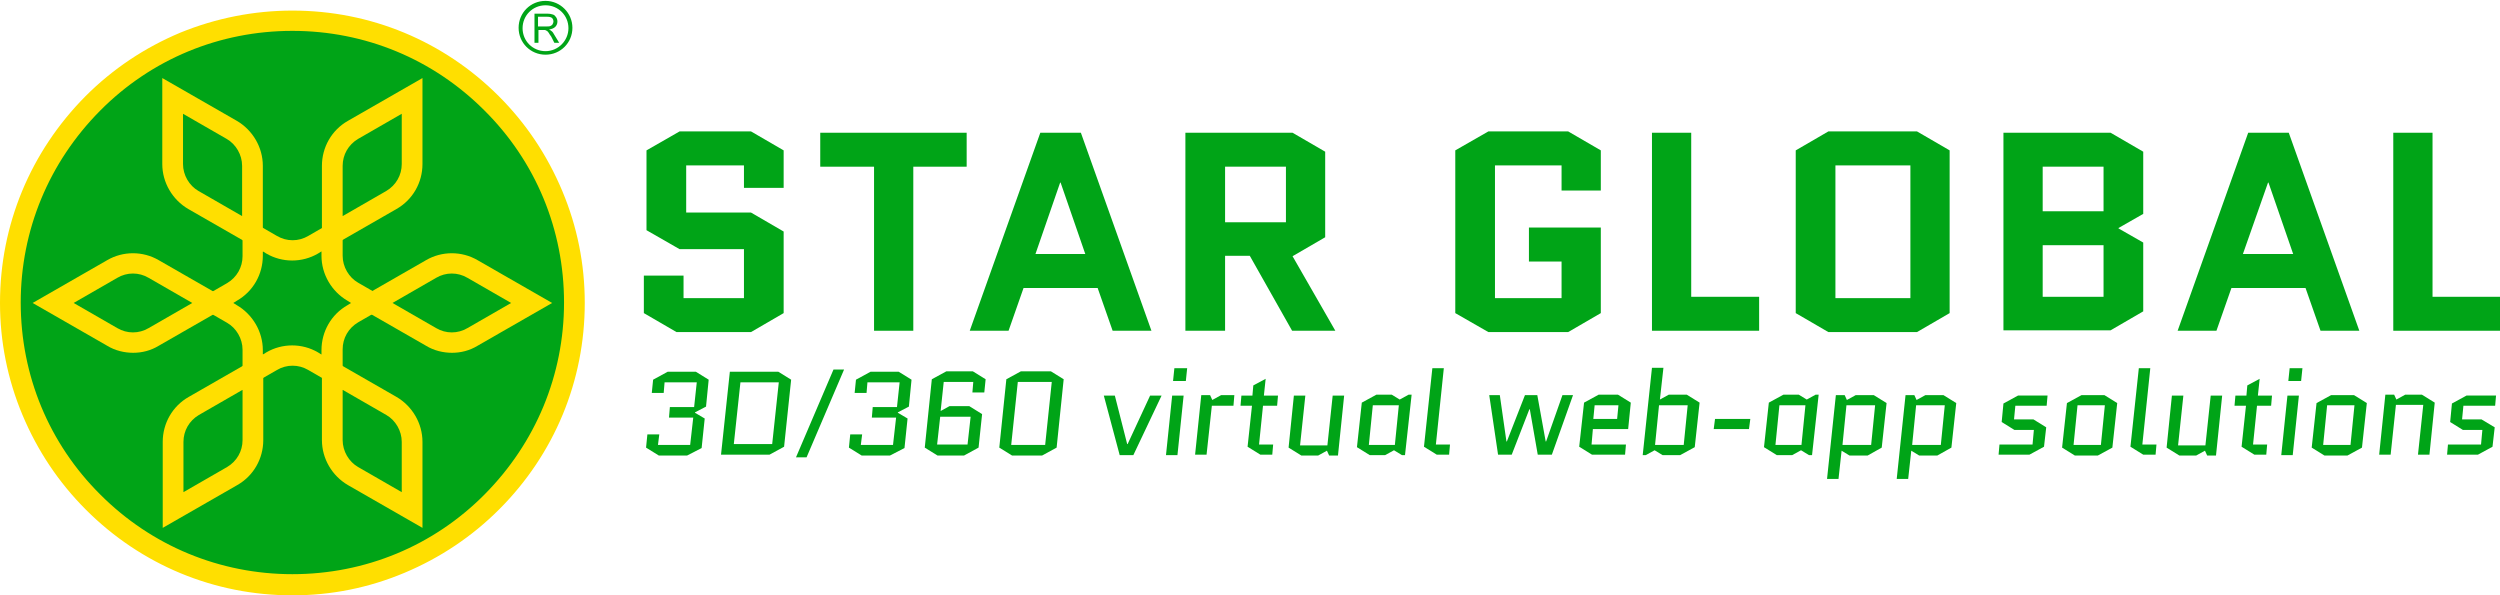 <?xml version="1.0" encoding="utf-8"?>
<!-- Generator: Adobe Illustrator 25.0.0, SVG Export Plug-In . SVG Version: 6.00 Build 0)  -->
<svg version="1.1" id="Layer_1" xmlns="http://www.w3.org/2000/svg" xmlns:xlink="http://www.w3.org/1999/xlink" x="0px" y="0px"
	 viewBox="0 0 566.9 135" style="enable-background:new 0 0 566.9 135;" xml:space="preserve">
<style type="text/css">
	.st0{fill:#00A417;}
	.st1{fill:#FFDF00;}
	.st2{fill-rule:evenodd;clip-rule:evenodd;fill:#00A417;}
</style>
<g>
	<path class="st0" d="M155.8,103.3h-6.4l-2.9-1.8l0.3-3h2.7l-0.3,2.4h7.3l0.7-6.2h-5.5l0.2-2.4h5.5l0.6-5.6h-7.3l-0.2,2.4h-2.7
		l0.3-3l3.3-1.8h6.4l2.9,1.8l-0.6,6.1l-2.5,1.3l0,0.1l2.2,1.3l-0.7,6.7L155.8,103.3z"/>
	<path class="st0" d="M177.8,101.3l-3.3,1.8h-11l2-18.8h11l2.9,1.8L177.8,101.3z M167.9,86.7l-1.5,14h8.7l1.5-14H167.9z"/>
	<path class="st0" d="M180.5,103.7l8.5-19.9h2.4l-8.5,19.9H180.5z"/>
	<path class="st0" d="M201.8,103.3h-6.4l-2.9-1.8l0.3-3h2.7l-0.3,2.4h7.3l0.7-6.2h-5.5l0.2-2.4h5.5l0.6-5.6h-7.3l-0.2,2.4h-2.7
		l0.3-3l3.3-1.8h6.4l2.9,1.8l-0.6,6.1l-2.5,1.3l0,0.1l2.2,1.3l-0.7,6.7L201.8,103.3z"/>
	<path class="st0" d="M214,86.6l-0.7,6.6l2-1.1h4.5l2.9,1.8l-0.8,7.6l-3.3,1.8h-6l-2.9-1.8l1.6-15.5l3.3-1.8h6l2.9,1.8l-0.3,3h-2.7
		l0.2-2.4H214z M213.2,94.5l-0.7,6.3h6.9l0.7-6.3H213.2z"/>
	<path class="st0" d="M239.6,101.5l-3.3,1.8h-6.8l-2.9-1.8l1.6-15.5l3.3-1.8h6.8l2.9,1.8L239.6,101.5z M230.8,86.6l-1.5,14.3h7.7
		l1.5-14.3H230.8z"/>
	<path class="st0" d="M252.8,89.7l2.8,11h0.1l5.1-11h2.6l-6.4,13.5h-3.1l-3.6-13.5H252.8z"/>
	<path class="st0" d="M268.4,89.7l-1.4,13.5h-2.6l1.4-13.5H268.4z M266,86.4l0.3-2.9h2.9l-0.3,2.9H266z"/>
	<path class="st0" d="M279.7,92h-4.9l-1.2,11.1h-2.6l1.4-13.5h2l0.5,1.1l2-1.1h3L279.7,92z"/>
	<path class="st0" d="M281.3,92l0.2-2.3h2.5l0.2-2.3l2.8-1.5l-0.4,3.8h3.2l-0.2,2.3h-3.2l-0.9,8.8h3.2l-0.2,2.3h-2.7l-2.9-1.8l1-9.3
		H281.3z"/>
	<path class="st0" d="M292.2,101.5l1.2-11.8h2.6l-1.2,11.3h6.2l1.2-11.3h2.6l-1.4,13.6h-2l-0.5-1.1l-2,1.1h-3.8L292.2,101.5z"/>
	<path class="st0" d="M320.1,89.5l-1.5,13.7h-0.7l-1.8-1.1l-2,1.1h-3.5l-2.9-1.8l1.1-10.1l3.3-1.8h3.5l1.8,1.1l2-1.1H320.1z
		 M311.3,91.9l-0.9,9h5.9l0.9-9H311.3z"/>
	<path class="st0" d="M325.8,103.1l-2.9-1.8l1.9-17.8h2.6l-1.8,17.3h3.2l-0.2,2.3H325.8z"/>
	<path class="st0" d="M348.7,103.1l-1.8-10.3h-0.1l-4,10.3h-3.1l-2-13.5h2.4l1.5,10.5h0.1l4.1-10.5h2.8l1.9,10.5h0.1l3.7-10.5h2.4
		l-4.8,13.5H348.7z"/>
	<path class="st0" d="M368.7,100.8l-0.2,2.3h-7.5l-2.9-1.8l1.1-10l3.3-1.8h4.4l2.9,1.8l-0.6,6h-8l-0.3,3.5H368.7z M361.6,91.9
		l-0.3,3.1h5.4l0.3-3.1H361.6z"/>
	<path class="st0" d="M378.4,89.5h4.1l2.9,1.8l-1.1,10.1l-3.3,1.8H377l-1.8-1.1l-2,1.1h-0.7l2.1-19.8h2.6l-0.8,7.2L378.4,89.5z
		 M376.2,91.9l-0.9,9h6.5l0.9-9H376.2z"/>
	<path class="st0" d="M388.6,97.3l0.3-2.3h8l-0.3,2.3H388.6z"/>
	<path class="st0" d="M412.4,89.5l-1.5,13.7h-0.7l-1.8-1.1l-2,1.1h-3.5l-2.9-1.8l1.1-10.1l3.3-1.8h3.5l1.8,1.1l2-1.1H412.4z
		 M403.5,91.9l-0.9,9h5.9l0.9-9H403.5z"/>
	<path class="st0" d="M423.5,103.3h-4.1l-1.8-1.1l-0.7,6.4h-2.6l2-19h2l0.5,1.1l2-1.1h4.1l2.9,1.8l-1.1,10.1L423.5,103.3z
		 M418.7,91.9l-0.9,9h6.5l0.9-9H418.7z"/>
	<path class="st0" d="M439.3,103.3h-4.1l-1.8-1.1l-0.7,6.4h-2.6l2-19h2l0.5,1.1l2-1.1h4.1l2.9,1.8l-1.1,10.1L439.3,103.3z
		 M434.5,91.9l-0.9,9h6.5l0.9-9H434.5z"/>
	<path class="st0" d="M464,96.9l-0.5,4.4l-3.3,1.8h-7l0.2-2.3h7.5l0.3-3.3h-4.4l-2.9-1.8l0.4-4.2l3.3-1.8h6.7l-0.2,2.3H457l-0.3,3.1
		h4.4L464,96.9z"/>
	<path class="st0" d="M479,101.5l-3.3,1.8h-5.2l-2.9-1.8l1.1-10.1l3.3-1.8h5.2l2.9,1.8L479,101.5z M471.1,91.9l-0.9,9h6.2l0.9-9
		H471.1z"/>
	<path class="st0" d="M486,103.1l-2.9-1.8l1.9-17.8h2.6l-1.8,17.3h3.2l-0.2,2.3H486z"/>
	<path class="st0" d="M491.3,101.5l1.2-11.8h2.6l-1.2,11.3h6.2l1.2-11.3h2.6l-1.4,13.6h-2l-0.5-1.1l-2,1.1h-3.8L491.3,101.5z"/>
	<path class="st0" d="M506.7,92l0.2-2.3h2.5l0.2-2.3l2.8-1.5l-0.4,3.8h3.2L515,92h-3.2l-0.9,8.8h3.2l-0.2,2.3h-2.7l-2.9-1.8l1-9.3
		H506.7z"/>
	<path class="st0" d="M521.3,89.7l-1.4,13.5h-2.6l1.4-13.5H521.3z M518.9,86.4l0.3-2.9h2.9l-0.3,2.9H518.9z"/>
	<path class="st0" d="M535.6,101.5l-3.3,1.8h-5.2l-2.9-1.8l1.1-10.1l3.3-1.8h5.2l2.9,1.8L535.6,101.5z M527.7,91.9l-0.9,9h6.2l0.9-9
		H527.7z"/>
	<path class="st0" d="M552.1,91.3l-1.2,11.8h-2.6l1.2-11.3h-6.2l-1.2,11.3h-2.6l1.4-13.6h2l0.5,1.1l2-1.1h3.8L552.1,91.3z"/>
	<path class="st0" d="M565.7,96.9l-0.5,4.4l-3.3,1.8h-7l0.2-2.3h7.5l0.3-3.3h-4.4l-2.9-1.8l0.4-4.2l3.3-1.8h6.7l-0.2,2.3h-7.2
		l-0.3,3.1h4.4L565.7,96.9z"/>
	<g>
		<polygon class="st0" points="146.6,34.1 154.1,29.8 170.3,29.8 177.7,34.1 177.7,42.6 168.7,42.6 168.7,37.5 155.6,37.5 
			155.6,48.2 170.3,48.2 177.7,52.5 177.7,71 170.3,75.3 153.4,75.3 146,71 146,62.5 155,62.5 155,67.6 168.7,67.6 168.7,56.5 
			154.1,56.5 146.6,52.2 		"/>
		<polygon class="st0" points="207.1,75 198.2,75 198.2,37.8 186,37.8 186,30.1 219.2,30.1 219.2,37.8 207.1,37.8 		"/>
		<path class="st0" d="M261.1,75h-8.8l-3.4-9.7h-16.8l-3.4,9.7h-8.8l16-44.9h9.2L261.1,75z M234.8,57.6h11.3l-5.6-16.2h-0.1
			L234.8,57.6z"/>
		<path class="st0" d="M293,75L283.4,58h-5.6V75h-9V30.1h24.3l7.4,4.3v19.4l-7.4,4.3l9.7,16.9H293z M277.8,50.4h13.8V37.8h-13.8
			V50.4z"/>
		<polygon class="st0" points="346.7,51.6 363,51.6 363,71 355.6,75.3 337.5,75.3 330,71 330,34.1 337.5,29.8 355.6,29.8 363,34.1 
			363,43.2 354.1,43.2 354.1,37.5 339,37.5 339,67.6 354.1,67.6 354.1,59.3 346.7,59.3 		"/>
		<polygon class="st0" points="374.6,30.1 383.5,30.1 383.5,67.3 398.9,67.3 398.9,75 374.6,75 		"/>
		<path class="st0" d="M434.7,75.3h-20.1l-7.4-4.3V34.1l7.4-4.3h20.1l7.4,4.3V71L434.7,75.3z M416.2,67.6h17V37.5h-17V67.6z"/>
		<path class="st0" d="M480.4,51.7v0.1L486,55v15.6l-7.4,4.3h-24.3V30.1h24.3l7.4,4.3v14.1L480.4,51.7z M463.3,47.9H477V37.8h-13.8
			V47.9z M463.3,67.3H477V55.6h-13.8V67.3z"/>
		<path class="st0" d="M535,75h-8.8l-3.4-9.7h-16.8l-3.4,9.7h-8.8l16-44.9h9.2L535,75z M508.6,57.6H520l-5.6-16.2h-0.1L508.6,57.6z"
			/>
		<polygon class="st0" points="542.7,30.1 551.6,30.1 551.6,67.3 566.9,67.3 566.9,75 542.7,75 		"/>
	</g>
</g>
<g>
	<path class="st1" d="M77.7,88.4l-7.8-4.5c-2.2-1.3-4.9-1.3-7.1,0l-7.8,4.5v-9.1c0-2.5-1.4-4.9-3.5-6.1l-7.8-4.5l7.8-4.5
		c2.2-1.3,3.5-3.6,3.5-6.1V49l7.8,4.5c2.2,1.3,4.9,1.3,7.1,0l7.8-4.5V58c0,2.5,1.4,4.9,3.5,6.1l7.8,4.5l-7.8,4.5
		c-2.2,1.3-3.5,3.6-3.5,6.1V88.4z M52.9,68.7l0.8,0.5c3.6,2.1,5.9,6,5.9,10.2v1l0.8-0.5c3.6-2.1,8.1-2.1,11.7,0l0.8,0.5v-1
		c0-4.2,2.2-8.1,5.9-10.2l0.8-0.5l-0.8-0.5c-3.6-2.1-5.9-6-5.9-10.2v-1l-0.8,0.5c-3.6,2.1-8.1,2.1-11.7,0l-0.8-0.5v1
		c0,4.2-2.2,8.1-5.9,10.2L52.9,68.7z"/>
	<path class="st2" d="M66.3,132.6c17,0,33.3-6.8,45.2-18.8c12-12,18.7-28.2,18.7-45.2c0-17-6.8-33.3-18.8-45.2
		c-12-12-28.2-18.7-45.2-18.7c-17,0-33.3,6.8-45.2,18.8c-12,12-18.7,28.2-18.7,45.2s6.8,33.3,18.8,45.2S49.3,132.6,66.3,132.6"/>
	<path class="st1" d="M66.3,135c-17.7,0-34.3-6.9-46.8-19.4c-6.2-6.2-11-13.4-14.4-21.5C1.7,86,0,77.4,0,68.7
		C0,51,6.9,34.4,19.4,21.8c6.2-6.2,13.4-11,21.5-14.4C49,4.1,57.6,2.4,66.3,2.4h0c17.7,0,34.3,6.9,46.8,19.4
		c6.2,6.2,11,13.4,14.4,21.5c3.4,8.1,5.1,16.6,5.1,25.4c0,17.7-6.9,34.3-19.4,46.8c-6.2,6.2-13.4,11-21.5,14.4
		C83.6,133.3,75.1,135,66.3,135L66.3,135z M66.3,7L66.3,7c-16.5,0-32,6.4-43.6,18.1c-11.6,11.7-18,27.1-18,43.5
		c0,16.5,6.4,32,18.1,43.6c11.6,11.6,27.1,18,43.5,18h0c16.5,0,32-6.4,43.6-18.1c11.6-11.7,18-27.1,18-43.5c0-16.5-6.4-32-18.1-43.6
		C98.2,13.4,82.8,7,66.3,7"/>
	<g>
		<path class="st1" d="M30.2,80c-2,0-4.1-0.5-5.9-1.6L7.4,68.7l16.9-9.7c3.6-2.1,8.1-2.1,11.7,0h0l16.9,9.7L36,78.4
			C34.2,79.5,32.2,80,30.2,80 M16.7,68.7l9.9,5.7c2.2,1.3,4.9,1.3,7.1,0l9.9-5.7L33.7,63h0c-2.2-1.3-4.9-1.3-7.1,0L16.7,68.7z"/>
		<path class="st1" d="M36.9,119.7v-19.5c0-4.2,2.2-8.1,5.9-10.2l0,0l16.9-9.7v19.5c0,4.2-2.2,8.1-5.9,10.2L36.9,119.7z M45.1,94.1
			c-2.2,1.3-3.5,3.6-3.5,6.1v11.4l9.9-5.7c2.2-1.3,3.5-3.6,3.5-6.1V88.4L45.1,94.1z"/>
		<path class="st1" d="M95.8,119.7l-16.9-9.7c-3.6-2.1-5.9-6-5.9-10.2V80.3L89.9,90c3.6,2.1,5.9,6,5.9,10.2V119.7z M77.7,99.8
			c0,2.5,1.4,4.9,3.5,6.1l9.9,5.7v-11.4c0-2.5-1.4-4.9-3.5-6.1l-9.9-5.7V99.8L77.7,99.8z"/>
		<path class="st1" d="M102.5,80c-2,0-4.1-0.5-5.9-1.6l0,0l-16.9-9.7l16.9-9.7c3.6-2.1,8.1-2.1,11.7,0l16.9,9.7l-16.9,9.7
			C106.5,79.5,104.5,80,102.5,80 M98.9,74.4c2.2,1.3,4.9,1.3,7.1,0l9.9-5.7L106,63c-2.2-1.3-4.9-1.3-7.1,0l-9.9,5.7L98.9,74.4z"/>
		<path class="st1" d="M73,57.1V37.6c0-4.2,2.2-8.1,5.9-10.2l16.9-9.7v19.5c0,4.2-2.2,8.1-5.9,10.2l0,0L73,57.1z M91.1,25.8
			l-9.9,5.7c-2.2,1.3-3.5,3.6-3.5,6.1V49l9.9-5.7c2.2-1.3,3.5-3.6,3.5-6.1V25.8z"/>
		<path class="st1" d="M59.6,57.1l-16.9-9.7c-3.6-2.1-5.9-6-5.9-10.2V17.7l16.9,9.7c3.6,2.1,5.9,6,5.9,10.2V57.1z M41.5,25.8v11.4
			c0,2.5,1.4,4.9,3.5,6.1l9.9,5.7V37.6c0-2.5-1.4-4.9-3.5-6.1L41.5,25.8z"/>
		<path class="st1" d="M77.7,88.4l-7.8-4.5c-2.2-1.3-4.9-1.3-7.1,0l-7.8,4.5v-9.1c0-2.5-1.4-4.9-3.5-6.1l-7.8-4.5l7.8-4.5
			c2.2-1.3,3.5-3.6,3.5-6.1V49l7.8,4.5c2.2,1.3,4.9,1.3,7.1,0l7.8-4.5V58c0,2.5,1.4,4.9,3.5,6.1l7.8,4.5l-7.8,4.5
			c-2.2,1.3-3.5,3.6-3.5,6.1V88.4z M52.9,68.7l0.8,0.5c3.6,2.1,5.9,6,5.9,10.2v1l0.8-0.5c3.6-2.1,8.1-2.1,11.7,0l0.8,0.5v-1
			c0-4.2,2.2-8.1,5.9-10.2l0.8-0.5l-0.8-0.5c-3.6-2.1-5.9-6-5.9-10.2v-1l-0.8,0.5c-3.6,2.1-8.1,2.1-11.7,0l-0.8-0.5v1
			c0,4.2-2.2,8.1-5.9,10.2L52.9,68.7z"/>
	</g>
	<g>
		<path class="st0" d="M123.7,0.2c-3.4,0-6.1,2.7-6.1,6.1c0,3.4,2.7,6.1,6.1,6.1c3.4,0,6.1-2.7,6.1-6.1C129.8,3,127.1,0.2,123.7,0.2
			z M123.7,11.6c-2.9,0-5.2-2.3-5.2-5.2c0-2.9,2.3-5.2,5.2-5.2c2.9,0,5.2,2.3,5.2,5.2C128.9,9.2,126.6,11.6,123.7,11.6z"/>
		<path class="st0" d="M121.2,9.7V3.1h2.9c0.6,0,1,0.1,1.3,0.2s0.5,0.3,0.7,0.6c0.2,0.3,0.3,0.6,0.3,1c0,0.5-0.2,0.9-0.5,1.2
			c-0.3,0.3-0.8,0.5-1.4,0.6c0.2,0.1,0.4,0.2,0.5,0.3c0.3,0.2,0.5,0.5,0.7,0.9l1.1,1.8h-1.1L125,8.3c-0.3-0.4-0.5-0.7-0.6-0.9
			c-0.2-0.2-0.3-0.4-0.4-0.4c-0.1-0.1-0.3-0.1-0.4-0.2c-0.1,0-0.3,0-0.5,0h-1v2.9H121.2z M122,6h1.9c0.4,0,0.7,0,0.9-0.1
			c0.2-0.1,0.4-0.2,0.5-0.4c0.1-0.2,0.2-0.4,0.2-0.6c0-0.3-0.1-0.6-0.3-0.8c-0.2-0.2-0.6-0.3-1.1-0.3H122V6z"/>
	</g>
</g>
</svg>
